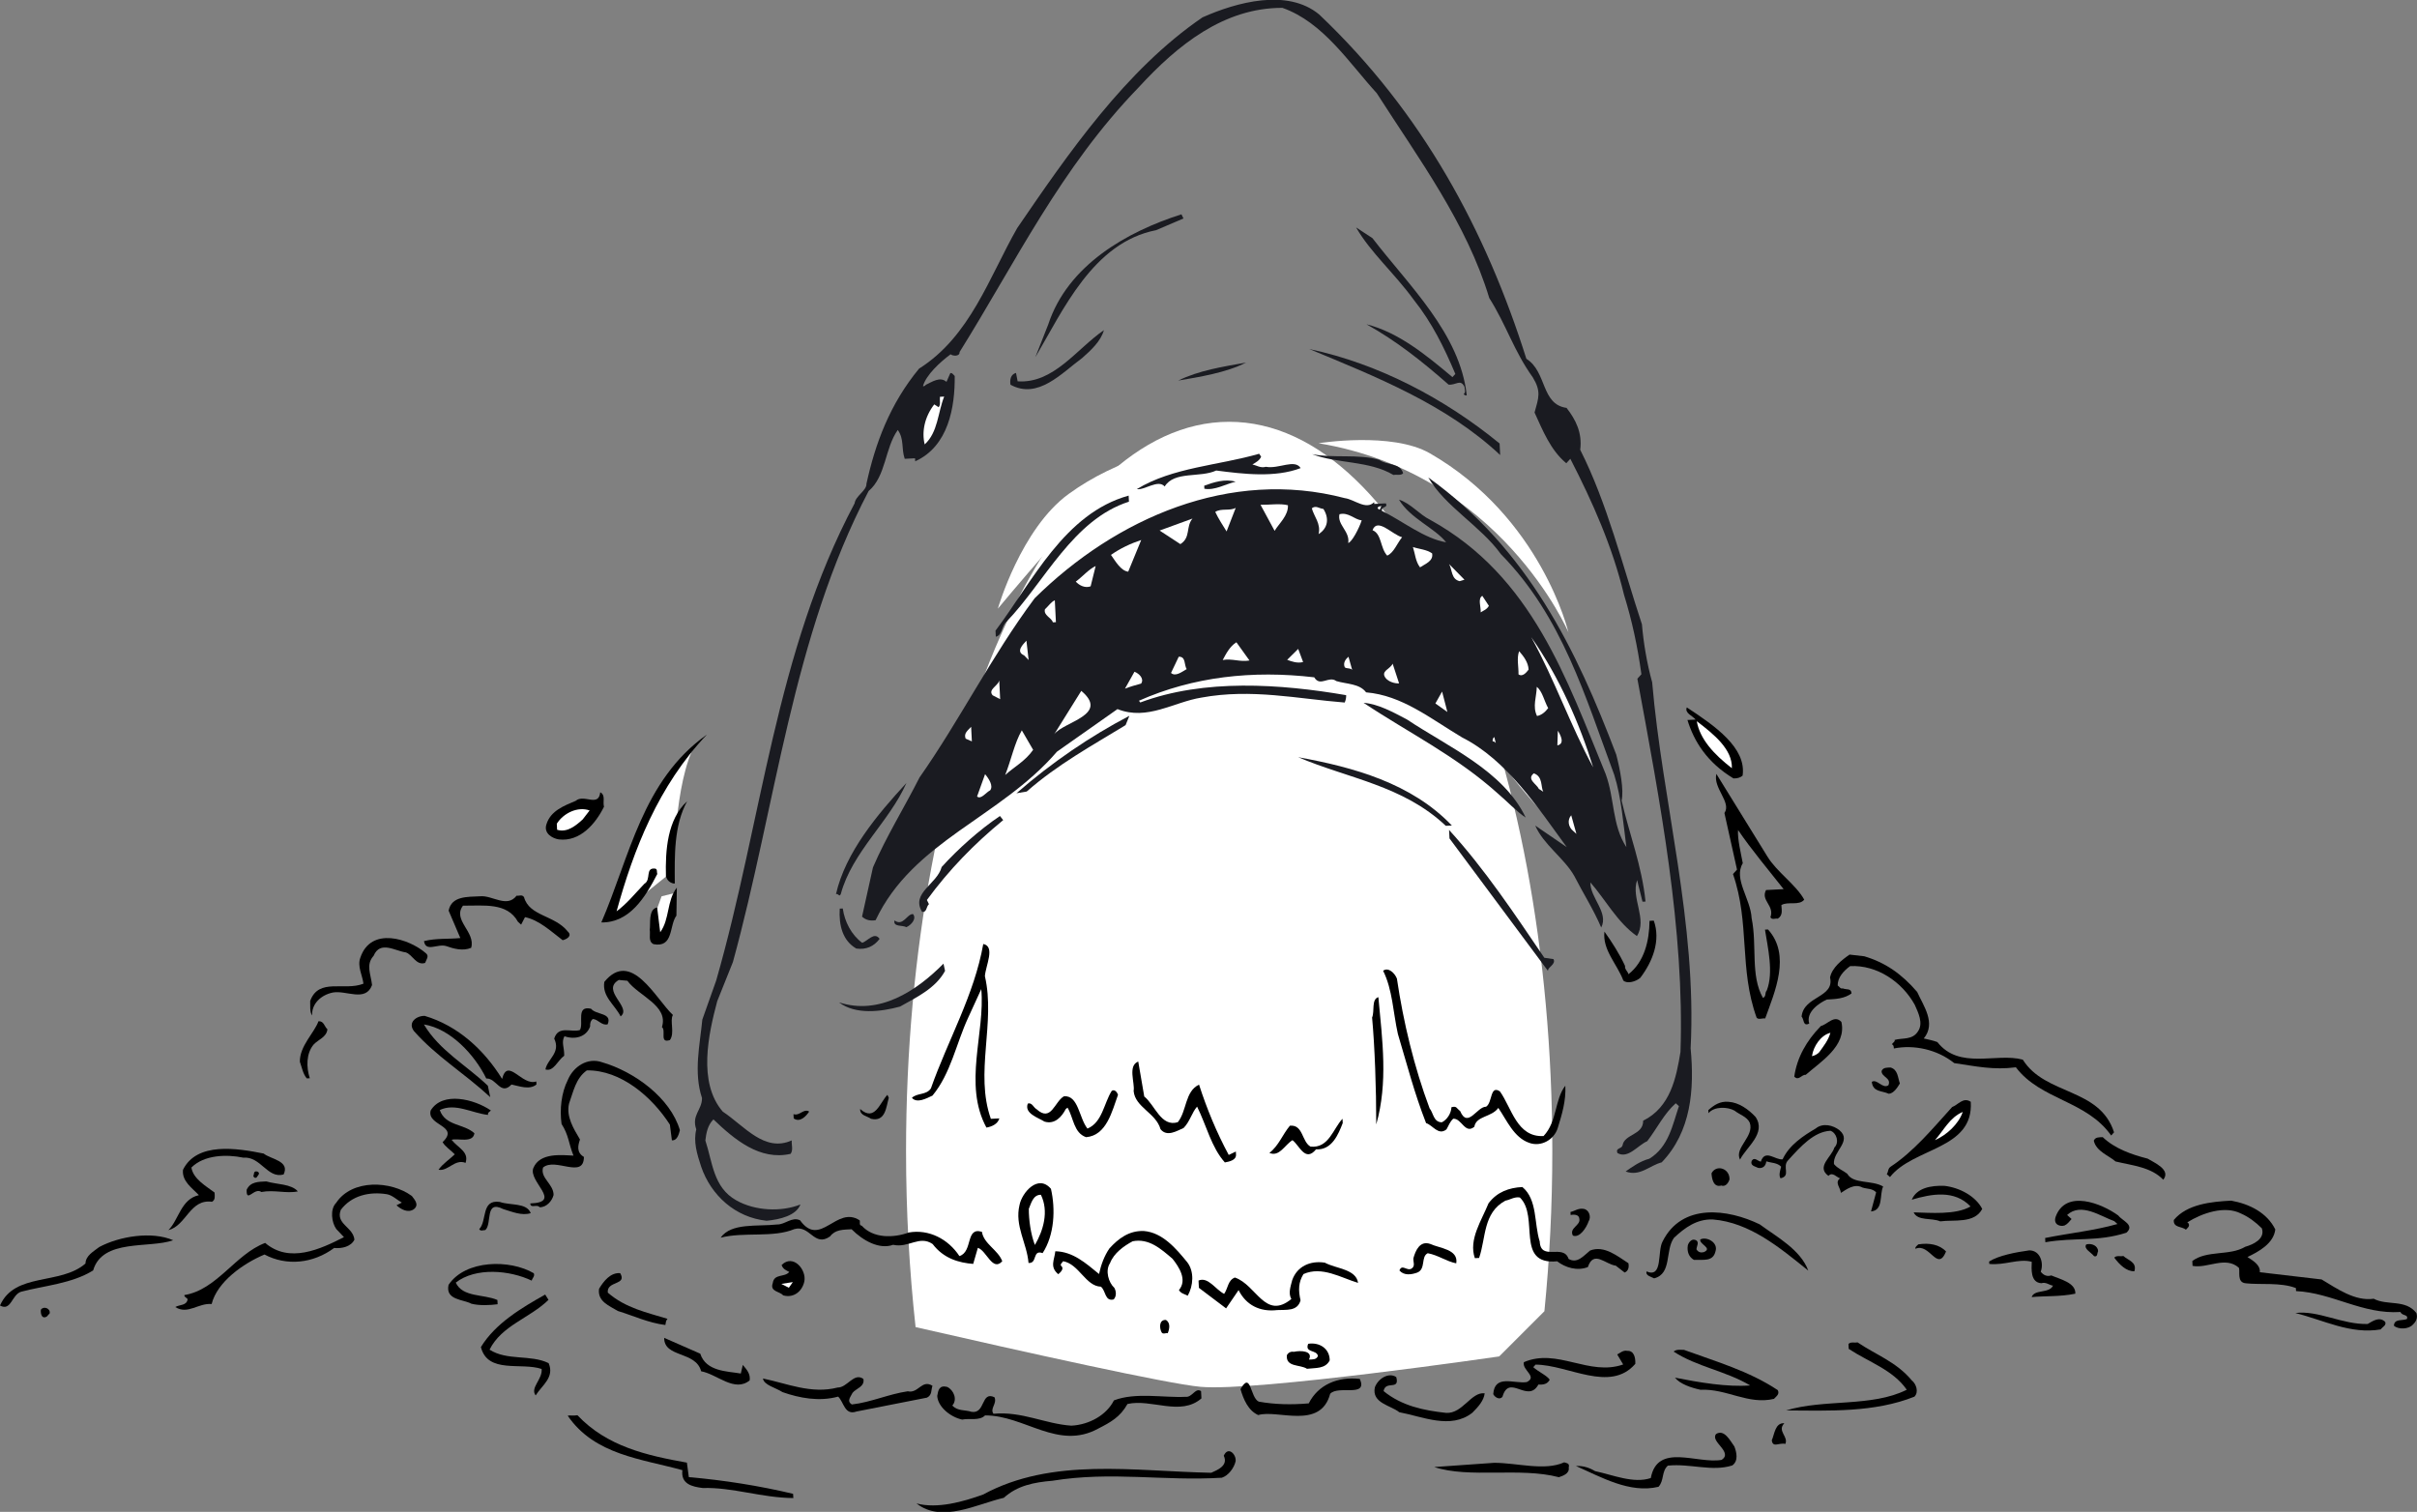 <?xml version="1.0" encoding="UTF-8" standalone="no"?>
<svg
   xmlns:dc="http://purl.org/dc/elements/1.1/"
   xmlns:cc="http://creativecommons.org/ns#"
   xmlns:rdf="http://www.w3.org/1999/02/22-rdf-syntax-ns#"
   xmlns:svg="http://www.w3.org/2000/svg"
   xmlns="http://www.w3.org/2000/svg"
   viewBox="0 0 693.587 433.867"
   height="433.867"
   width="693.587"
   xml:space="preserve"
   id="svg2"
   version="1.1"><rect x="0" y="0" width="693.587" height="433.867" fill="#808080" stroke="none"/><defs
     id="defs6" /><g
     transform="matrix(1.333,0,0,-1.333,0,433.867)"
     id="g10"><g
       transform="scale(0.1)"
       id="g12"><path
         id="path14"
         style="fill:#ffffff;fill-opacity:1;fill-rule:nonzero;stroke:none"
         d="m 2646.15,2346.76 c 384.18,0 695.61,-702.93 695.61,-1570.072 0,-118.497 -6,-233.75 -17.03,-344.747 l -97.33,-97.324 c 0,0 -523.26,-76.289 -643.19,-65.406 -71.17,6.48 -376.63,74.391 -613.19,128.531 -13.33,121.406 -20.52,248.266 -20.52,378.946 0,867.142 311.43,1570.072 695.65,1570.072 v 0" /><path
         id="path16"
         style="fill:#ffffff;fill-opacity:1;fill-rule:nonzero;stroke:none"
         d="m 3467.27,1348.51 c 0,0 -3.99,4.06 -10.92,11.26 -43.09,44.66 -200.02,208.85 -223.48,255.83 -27.26,54.5 -267.09,158.06 -283.44,163.51 -16.36,5.46 -174.45,59.97 -228.96,59.97 -54.49,0 -185.33,-38.17 -185.33,-38.17 l -179.87,-81.77 -147.2,-103.54 -92.63,-76.33 -65.42,-21.8 -10.89,65.41 c 0,0 32.69,103.56 54.5,136.26 21.81,32.72 92.66,163.52 125.37,212.59 32.7,49.06 59.96,70.87 136.27,119.92 76.31,49.07 261.62,158.08 403.36,141.73 141.72,-16.35 327.05,-109.02 354.32,-119.92 27.25,-10.9 185.31,-168.98 185.31,-168.98 0,0 70.88,-207.13 92.68,-256.19 21.81,-49.06 76.33,-299.78 76.33,-299.78 v 0" /><path
         id="path18"
         style="fill:#ffffff;fill-opacity:1;fill-rule:nonzero;stroke:none"
         d="m 2794.98,2307.84 c 0,0 -283.46,36.34 -494.2,-116.28 -102.99,-74.56 -152.64,-247.11 -152.64,-247.11 0,0 195.31,235.41 247.1,268.92 123.56,79.95 399.74,94.47 399.74,94.47 v 0" /><path
         id="path20"
         style="fill:#ffffff;fill-opacity:1;fill-rule:nonzero;stroke:none"
         d="m 3376.41,1893.59 c 0,0 -145.37,341.57 -537.82,406.99 0,0 157.72,25.48 239.83,-21.81 239.84,-138.09 297.99,-385.18 297.99,-385.18 v 0" /><path
         id="path22"
         style="fill:#ffffff;fill-opacity:1;fill-rule:nonzero;stroke:none"
         d="m 1496.91,1652.44 c 0,0 -113.64,-120.46 -188.64,-368.19 l 13.63,-6.82 128.53,103.77 c 0,0 1.05,191.68 46.48,271.24 v 0" /><path
         id="path24"
         style="fill:#ffffff;fill-opacity:1;fill-rule:nonzero;stroke:none"
         d="m 1451.48,1331.96 c 0,0 -4.56,-97.73 -31.84,-97.73 -27.28,0 -13.64,40.91 -13.64,40.91 l 18.19,50 27.29,6.82 v 0" /><path
         id="path26"
         style="fill:#1a1b21;fill-opacity:1;fill-rule:nonzero;stroke:none"
         d="m 3639.51,997.859 c 13.89,270.491 -60.72,530.021 -82.83,788.241 -11.21,40.04 -18.73,85.49 -22.01,124.62 -41.7,126.27 -74.67,260.81 -132.85,375.77 4.7,36.92 -9.81,65 -29.42,90.2 -55.39,7.7 -41.89,77.8 -86.5,105.69 -87.21,275.89 -223.13,529.71 -445.92,741.17 -68.34,56.81 -178.14,26.4 -251.19,-6.07 -165.88,-113.12 -290.32,-294.9 -398.94,-453.62 -60.2,-105.18 -100.91,-232.96 -211.36,-302.69 -62.97,-76.52 -94.09,-160.61 -113.26,-248 0.72,-14.37 -23.58,-26.08 -25.41,-41.88 -171.12,-321.65 -198.85,-681.93 -298.05,-1027.45 -10.35,-28.03 -19.47,-55.98 -29.82,-84.03 -5.17,-53.96 -19.18,-113.587 -0.68,-168.962 0.02,-26.192 -23.07,-36.539 -12.33,-67.442 -6.53,-26.519 1.33,-52.32 10.62,-80.64 21.41,-61.821 73.57,-108.95 140.72,-116.078 28.7,2.753 63.65,11.054 72.9,35.097 -41.09,-16.441 -97.54,-14.043 -137.97,8.789 -49.84,27.617 -51.31,82.563 -66.73,128.946 1.82,15.8 4.89,32.992 17.38,45.39 45.39,-43.531 100.08,-89.258 166.11,-74.156 6.12,8.16 1.62,19.723 2.48,28.926 -58.91,-26.528 -102.42,31.543 -148.51,61.968 -54.21,62.778 -30.67,167.402 -11.93,237.782 l 33.76,84.21 c 92.98,338.67 127.24,699.27 292.16,1014.04 37.7,32.02 34.66,92.11 62.78,131.52 14.17,-20.25 7.21,-38.94 14.91,-62.13 l 22.22,1.12 0.34,-6.52 c 71.73,32.42 85.8,116.97 85.07,183.7 -2.73,2.5 -5.64,7.58 -9.47,6.08 l -8.24,-18.75 c -13.71,12.4 -31.4,-0.26 -44.21,-6.16 -1.26,-1.36 -3.74,-4.1 -6.38,-2.93 6.66,23.91 36.69,51.62 59.43,68.48 4.09,-3.73 19.91,-5.55 19.38,4.91 120.02,192.01 217.14,395.98 385.24,569.46 84.46,92.01 183.92,171.67 309.66,171.45 88.01,-30.95 143.48,-118.53 203.09,-183.65 90.96,-142.12 193.5,-279.71 242.23,-440.99 36.99,-58.4 52.85,-113.92 93.71,-170.82 18.53,-30.48 12.67,-43.88 3.81,-75.77 17.65,-38.39 34.18,-80.79 68.34,-109.2 l 8.71,9.6 c 47.91,-93.19 90.72,-189.27 115.56,-292.8 17.19,-55.47 29.18,-111.17 37.43,-171.01 l -8.7,-9.63 c 48.6,-263.42 101.86,-541.03 92.8,-803.456 -9.03,-55.45 -21.53,-118.946 -80.32,-148.086 0.28,-31.446 -40.48,-28.258 -44.47,-53.336 -2.22,-7.973 -15.49,-4.731 -10.96,-16.25 22.91,-13.285 43.68,16.582 64.18,25.484 20.92,27.227 36.33,59.453 61.39,81.66 l 6.88,-6.211 c -13.73,-40 -21.8,-87.515 -63.73,-113.222 -19.38,-4.918 -37.11,-17.559 -51.02,-27.457 30.72,-11.543 51.74,13.101 77.62,19.644 63.47,66.035 70.68,156.801 62.3,245.449 v 0" /><path
         id="path28"
         style="fill:#1a1b21;fill-opacity:1;fill-rule:nonzero;stroke:none"
         d="m 2543.33,2793.44 4.38,-8.96 -58.99,-25.22 c -136.18,-26.51 -200.84,-173.83 -259.99,-273.72 l 27.88,70.82 c 42.05,127.84 169.4,199.73 286.72,237.08 v 0" /><path
         id="path30"
         style="fill:#1a1b21;fill-opacity:1;fill-rule:nonzero;stroke:none"
         d="m 2919.34,2765.2 35.21,-23.11 c 78.5,-102.17 188.46,-205.34 203.01,-338.21 -2.58,-1.44 -5.31,1.03 -6.68,2.28 5.02,4.18 2.09,10.61 1.83,15.82 -8.76,17.9 -18.49,2.98 -34.31,4.82 -56.19,49.58 -112.11,93.9 -176.8,129.94 68.99,-17.48 127.74,-65.61 185.16,-113.81 l 6.23,6.86 c -23.81,56.44 -50.1,110.14 -89.24,159.24 -42.21,58.13 -92.85,101.44 -124.41,156.17 v 0" /><path
         id="path32"
         style="fill:#1a1b21;fill-opacity:1;fill-rule:nonzero;stroke:none"
         d="m 2187.19,2452 3.55,-18.13 c 77.52,-5.28 126.19,69.19 185.69,110.18 -6.66,-23.92 -27.95,-43.32 -46.76,-59.99 -44.19,-32.34 -95.01,-89.9 -154.29,-57.53 -1.81,10.4 0.21,22.29 11.81,25.47 v 0" /><path
         id="path34"
         style="fill:#1a1b21;fill-opacity:1;fill-rule:nonzero;stroke:none"
         d="m 3229.49,2275.21 c -116.81,109.39 -267.81,168.6 -410.95,228.19 149.62,-31.77 292.22,-107.11 409.72,-203.35 l 1.23,-24.84 v 0" /><path
         id="path36"
         style="fill:#1a1b21;fill-opacity:1;fill-rule:nonzero;stroke:none"
         d="m 2536.43,2435.53 c 44.73,21.91 95.43,29.67 146.05,38.78 -42.13,-21.79 -101.87,-31.33 -146.05,-38.78 v 0" /><path
         id="path38"
         style="fill:#1a1b21;fill-opacity:1;fill-rule:nonzero;stroke:none"
         d="m 2725.2,2249.86 c 27.77,-5.16 61.99,17.52 74.8,-2.79 -55.25,-21.11 -123.77,-12.78 -181.78,-5.21 -34.56,-16.15 -90.34,-0.61 -110.95,-34.4 -13.89,16.33 -44.06,-8.76 -59.94,-5.63 77.51,47.12 175.58,50.75 263.37,76.12 l 4.24,-6.34 c -3.51,-8.04 -11.17,-12.35 -18.81,-16.66 9.26,-2.14 17.44,-8.29 29.07,-5.09 v 0" /><path
         id="path40"
         style="fill:#1a1b21;fill-opacity:1;fill-rule:nonzero;stroke:none"
         d="m 3020.61,2235.89 c -4.95,-5.48 -14.32,-2.03 -20.77,-3.66 -52.67,31.4 -121.71,24.02 -175.15,44.88 46.31,-9.44 99.49,1.09 144.7,-12.37 16.33,-12.26 44.81,-5.6 51.22,-28.85 v 0" /><path
         id="path42"
         style="fill:#1a1b21;fill-opacity:1;fill-rule:nonzero;stroke:none"
         d="m 2660.02,2217.77 c -22.03,-5.06 -44.88,-19.27 -67.33,-15.15 l -0.33,6.51 c 20.57,7.58 45.06,15.37 67.66,8.64 v 0" /><path
         id="path44"
         style="fill:#1a1b21;fill-opacity:1;fill-rule:nonzero;stroke:none"
         d="m 2894.8,1742.34 c 2.35,5.34 3.4,10.64 3.13,15.87 -141.39,24.31 -305.65,35.68 -443.2,-15.75 l -2.84,3.79 c 116.59,51.7 244.24,65.98 377.31,50.41 12.87,-21.62 31.23,4.19 47.56,-8.1 22.6,-6.71 50.04,-5.34 64.1,-24.28 77.6,-6.57 137.69,-55.94 206.56,-97 96.78,-48.83 163.5,-151.59 225.39,-236.22 l -67.81,46.37 c 17.73,-41.04 62.46,-70.23 84.02,-108.44 18.89,-37.01 41.64,-72.52 57.97,-111.01 16.72,32.29 -24.2,64.28 -23.22,97.07 31.95,-36.41 58.05,-86.17 100.12,-115.47 23.04,36.52 -13.28,81.83 0.49,120.53 3.41,-15.57 8.1,-31.04 11.5,-46.56 l 6.54,0.33 c -7.79,76.87 -34.8,144.92 -51.54,217.42 5.41,22.56 -3.42,67.95 -11.52,98.97 -86.04,226.21 -189.89,442.32 -404.59,596.57 35.87,-62.39 112.63,-104.37 156.3,-165.06 132.5,-134.76 181.82,-307.82 243.93,-474.96 15.55,-48.98 19.82,-107.71 26.17,-155.85 -31.23,48.2 -24.86,103.53 -44.61,157.55 -83.53,202.74 -157.61,425.61 -377.2,546.86 -24.16,11.88 -42.41,35.85 -67.7,43.75 24.34,-40.69 76.39,-60.35 101.52,-91.82 -47.52,8.1 -92.61,45.12 -138.28,67.69 -1.81,10.39 14.1,5.94 8.36,16.16 l -24.8,-1.25 -0.24,3.91 c -17.4,-17.9 -42.17,5.75 -63.3,8.6 -246.85,64.86 -492.91,-43.11 -667.61,-215.63 -93.24,-125.19 -161.02,-262.18 -247.78,-385.74 -33.37,-65.87 -72.15,-128.05 -100.27,-193.64 l -23.5,-105.98 c 8.23,-7.46 17.49,-9.58 29.2,-7.69 80.47,170.39 267.89,220.41 390.4,362.8 l 130.31,91.69 c 64.14,-25.61 121.03,15.24 180.81,24.78 107.7,19.84 207.07,-2.67 308.32,-10.67 v 0" /><path
         id="path46"
         style="fill:#1a1b21;fill-opacity:1;fill-rule:nonzero;stroke:none"
         d="m 2429.69,2187.85 0.66,-13.06 c -121.17,-38.84 -181.23,-172.83 -263.39,-258.19 -11.32,-9.71 -9,-29.25 -23.23,-32.6 l -0.66,13.09 c 79.82,106.15 148.42,252.37 286.62,290.76 v 0" /><path
         id="path48"
         style="fill:#1a1b21;fill-opacity:1;fill-rule:nonzero;stroke:none"
         d="m 3028.93,1705.84 c 89.43,-59.65 207.22,-110.09 255.54,-211.12 -18.94,12.17 -41.11,35.92 -58.86,50.76 -90.59,81.88 -195.32,132.93 -290.18,196.28 31.56,-2.34 63.89,-20.37 93.5,-35.92 v 0" /><path
         id="path50"
         style="fill:#000000;fill-opacity:1;fill-rule:nonzero;stroke:none"
         d="m 1387.23,1352.2 c 15.29,8.61 0.82,35.39 23.23,32.6 5.3,-1.06 3,-7.7 4.52,-11.57 -26.25,-51.09 -60.19,-105.19 -120.48,-104.3 61.01,140.61 88.09,305.67 227.2,404.36 -104.48,-110.04 -157.79,-247.64 -194.35,-380.43 22.74,16.86 38.71,37.3 59.88,59.34 v 0" /><path
         id="path52"
         style="fill:#1a1b21;fill-opacity:1;fill-rule:nonzero;stroke:none"
         d="m 2431.28,1713.78 -8.16,-20.05 c -72.43,-44.25 -146.39,-84.64 -212.84,-142.98 l -22.13,-3.73 c 76.57,66.68 157.64,121.87 243.13,166.76 v 0" /><path
         id="path54"
         style="fill:#1a1b21;fill-opacity:1;fill-rule:nonzero;stroke:none"
         d="m 3125.53,1477.57 -13.07,-0.64 c -92.11,87.04 -210.76,102.02 -317.85,147.73 118.96,-21.55 243.83,-55.84 330.92,-147.09 v 0" /><path
         id="path56"
         style="fill:#1a1b21;fill-opacity:1;fill-rule:nonzero;stroke:none"
         d="m 1799.63,1329.72 c 20.35,90.05 89.59,172.13 151.68,239.43 -36.44,-83.05 -116.96,-148.65 -141.24,-238.93 -3.5,-8.02 -5.34,2.37 -10.44,-0.5 v 0" /><path
         id="path58"
         style="fill:#000000;fill-opacity:1;fill-rule:nonzero;stroke:none"
         d="m 1450.02,1352.74 c -9.21,2.15 -13.41,7.17 -16.41,14.89 -1.54,56.25 2.95,123.26 45.55,162.09 -28.8,-52.56 -26.84,-117.93 -26.49,-176.86 l -2.65,-0.12 v 0" /><path
         id="path60"
         style="fill:#000000;fill-opacity:1;fill-rule:nonzero;stroke:none"
         d="m 3827.17,1277.1 c -5.28,1.04 -12.91,-3.28 -15.86,3.1 9.2,25.36 -21.45,35.61 -9.49,58.48 l 37.89,1.93 c -33.6,42.82 -69.81,85.53 -98.09,127.35 -1.7,-18.44 6.54,-52.07 10.16,-71.55 -20.59,-33.77 16.91,-76.42 19.02,-118.23 12.17,-59.63 -2.97,-123.27 24.36,-171.66 7.69,3.02 3.38,10.66 8.36,16.16 15.07,38.71 1.85,93.07 -3.97,130.77 l 6.54,0.31 c 49.91,-55.12 14.59,-134.16 -6.09,-191.54 -6.6,0.99 -14.24,-3.33 -18.44,1.71 -38.04,105.47 -14.14,203.6 -50.88,309.17 l 8.68,9.6 -27.09,121.76 c 15.87,23.05 -24.97,53.75 -17.35,84.26 l 109.83,-177.83 c 19.98,-33.07 62.01,-61.08 79.31,-92.95 -11.11,-13.65 -35.19,-3.09 -49.2,-11.64 0.53,-10.45 3.75,-22.07 -7.69,-29.2 v 0" /><path
         id="path62"
         style="fill:#1a1b21;fill-opacity:1;fill-rule:nonzero;stroke:none"
         d="m 1984.89,1291.86 c -24.32,40.71 32.38,59.26 42.31,96.43 34.72,38.42 81.12,80.04 125.46,109.77 l 6.98,-8.79 c -62.9,-51.63 -116.43,-106.72 -164.25,-171.97 l 4.39,-8.97 c -6.23,-5.55 -4.3,-18.53 -14.89,-16.47 v 0" /><path
         id="path64"
         style="fill:#000000;fill-opacity:1;fill-rule:nonzero;stroke:none"
         d="m 3939.65,1150.46 c 4.16,21.15 25.56,37.95 42.03,49.26 l 31.64,-3.63 c 45.2,-13.46 80.47,-37.88 113.87,-76.8 13.28,-29.48 41.36,-67.35 14.22,-100.14 9.25,-2.15 19.84,-4.26 29.18,-7.7 47.59,-60.505 126.87,-22.458 183.98,-37.903 48.42,-77.461 165.41,-59.785 196.45,-156.469 l -6.2,-6.855 c -53.57,75.879 -151.81,76.191 -205.13,146.855 -48.17,-6.348 -86.56,2.207 -132.76,9.043 -36.85,29.57 -87.14,40.139 -129.94,31.445 -0.19,3.924 -0.39,7.854 -4.37,8.964 2.4,4.03 7.56,5.63 6.07,9.48 16.78,4.76 38.01,-0.73 50.16,18.24 12.2,17.61 0.56,40.62 -6.8,57.27 -27.38,49.72 -81.62,86.26 -139.1,83.37 -13.93,-9.84 -27.58,-24.94 -26.72,-41.93 4.04,-2.42 5.63,-7.56 10.8,-6 8.01,-3.53 18.26,0.92 18.85,-10.86 -15.14,-11.23 -33.44,-12.15 -53.03,-13.16 -16.64,-7.34 -45.78,-27.17 -38.01,-51.66 -14.04,-7.25 -10.97,9.94 -16.46,14.88 4.32,44.75 71.33,40.27 61.27,84.3 v 0" /><path
         id="path66"
         style="fill:#1a1b21;fill-opacity:1;fill-rule:nonzero;stroke:none"
         d="m 3344.34,1189.93 c 5.8,-11.5 -13.52,-17.7 -11.84,-25.47 l -212.13,285.35 -0.92,18.29 c 77.66,-85.16 141.43,-181.51 205.08,-275.22 l 19.81,-2.95 v 0" /><path
         id="path68"
         style="fill:#000000;fill-opacity:1;fill-rule:nonzero;stroke:none"
         d="m 1222.11,1249.58 c 10.98,-9.9 -3.07,-17.19 -10.84,-18.89 -25.88,19.65 -50.64,43.3 -81.06,49.63 l -8.37,-16.11 -6.86,6.21 c -23.08,42.03 -73.77,34.24 -118.304,34.63 -23.321,-31.31 27.694,-56.25 17.634,-90.8 -17.958,-7.44 -37.869,-1.91 -53.876,3.82 -18.661,5.63 -43.832,-13.98 -47.692,10.71 27.168,6.62 52.196,3.92 78.231,6.56 l -25.192,58.98 c 6.25,31.74 40.419,29.54 67.869,30.92 26.05,2.62 57.62,-25.93 78.5,1.31 5.29,-1.03 11.6,3.22 15.91,-3.1 11.21,-41.37 66.07,-38.61 94.05,-73.87 v 0" /><path
         id="path70"
         style="fill:#000000;fill-opacity:1;fill-rule:nonzero;stroke:none"
         d="m 1406.86,1222.18 c -12.09,5.96 -6.27,20.66 -8.12,31.03 2.04,11.92 -3.55,44.38 15.92,47.95 l 6.61,-53.34 c 20.84,28.54 13.64,67.46 35.8,96.09 l -0.9,-60.29 c -15.96,-21.76 -5.7,-69.73 -49.31,-61.44 v 0" /><path
         id="path72"
         style="fill:#1a1b21;fill-opacity:1;fill-rule:nonzero;stroke:none"
         d="m 1843.47,1212.7 c -29.63,16.86 -37.89,50.51 -35.73,85.98 l 6.53,0.34 c 4.06,-28.64 18.57,-56.72 41.7,-73.89 11.62,3.2 26.27,24.9 37.58,8.43 -12.31,-16.33 -28.94,-23.71 -50.08,-20.86 v 0" /><path
         id="path74"
         style="fill:#000000;fill-opacity:1;fill-rule:nonzero;stroke:none"
         d="m 915.094,1181.77 c -19.317,-6.21 -27.121,18.26 -41.754,22.75 -22.387,2.82 -55.024,26.08 -69.024,-7.4 -17.378,-19.18 -5.882,-39.57 -3.402,-63.05 -13.836,-37.32 -55.762,-10.64 -84.305,-16 -25.925,-5.25 -45.921,-24.56 -44.691,-49.41 -5.586,7.6 -3.641,20.8 -4.18,31.23 18.414,50.71 73.617,20.75 114.684,37.21 -2.231,18.22 -13.645,37.34 -6.699,55.97 22.757,67.95 105.336,40.67 140.941,9.71 8.184,-6.13 0.738,-14.35 -1.57,-21.01 v 0" /><path
         id="path76"
         style="fill:#1a1b21;fill-opacity:1;fill-rule:nonzero;stroke:none"
         d="m 1925.59,1273.18 c 18.99,-13.46 26.77,14.45 39.92,13.78 8.35,-10.03 -4.05,-23.78 -14.31,-28.22 -8.12,4.81 -28.82,-0.14 -25.61,14.44 v 0" /><path
         id="path78"
         style="fill:#000000;fill-opacity:1;fill-rule:nonzero;stroke:none"
         d="m 2084.14,1063.72 c -26,-56.33 -37.23,-119.767 -76.72,-167.579 -12.83,-5.875 -33.19,-17.418 -44.3,-4.864 11.24,11.059 31.16,5.508 40.9,20.395 36.67,104.018 93.36,201.148 112.71,310.858 26.49,-5.22 4.98,-46.92 3.5,-69.26 23.42,-100.97 -22.27,-208.047 12.82,-307.149 l 18.29,0.918 c -3.33,-11.973 -16.13,-17.828 -27.82,-19.742 -50.53,93.101 -2.41,204.193 -11.09,298.103 l -28.29,-61.68 v 0" /><path
         id="path80"
         style="fill:#000000;fill-opacity:1;fill-rule:nonzero;stroke:none"
         d="m 1336.08,1066.71 c -13.04,25.55 -40.11,42.52 -35.15,74.18 57.96,71.04 110.55,-36.35 147.66,-71.16 -7.26,-12.14 4.56,-39.05 -6.48,-54.02 -23.16,-7.71 -7.57,20.59 -17.11,27.95 14.7,46.58 -50.5,66.88 -74.44,99.73 l -18.43,1.72 c -39.44,-22.95 29.15,-58.79 3.95,-78.4 v 0" /><path
         id="path82"
         style="fill:#000000;fill-opacity:1;fill-rule:nonzero;stroke:none"
         d="m 3551.05,1272.35 9.15,0.47 c 15.23,-42.44 -2.13,-87.85 -29.16,-123.24 -10.06,-8.38 -28.17,-13.22 -36.39,-5.76 -13.6,35.98 -45.24,65.84 -40.67,105.33 15.49,-21.49 32.54,-48.13 44.32,-73.73 -0.94,-7.87 5.82,-11.51 7.44,-17.97 34.05,26.6 44.87,71.68 45.31,114.9 v 0" /><path
         id="path84"
         style="fill:#1a1b21;fill-opacity:1;fill-rule:nonzero;stroke:none"
         d="m 2031.09,1180.24 3.41,-15.54 c -20.36,-37.7 -61.32,-56.82 -96.97,-76.92 -41.37,-11.26 -96.01,-17.93 -131.42,9.12 86.54,-28.42 166.43,24.07 224.98,83.34 v 0" /><path
         id="path86"
         style="fill:#000000;fill-opacity:1;fill-rule:nonzero;stroke:none"
         d="m 914.281,1067.77 c 71.797,-21.28 128.139,-73.461 166.639,-135.731 12.01,47.774 42.71,-16.148 73.61,-5.445 l 0.35,-6.504 c -15.11,-12.578 -37.84,-3.227 -53.72,-0.102 -23.65,-24.785 -32.16,14.106 -54.36,12.989 -24.83,51.132 -77.413,107.423 -134.195,116.343 32.915,-55.929 92.185,-88.375 137.595,-131.91 l 5.18,-24.605 c -56.349,52.183 -115.728,87.168 -164.329,142.355 -14.055,18.93 6.168,33.05 23.23,32.61 v 0" /><path
         id="path88"
         style="fill:#000000;fill-opacity:1;fill-rule:nonzero;stroke:none"
         d="m 660.426,933.191 c -8.399,10.039 -10.352,23.047 -14.918,35.918 -0.379,34.041 30.941,61.821 40.133,87.151 11.765,0.59 12.351,-11.17 19.218,-17.37 -1.773,-17.1 -19.836,-21.99 -29.757,-32.92 -16.118,-19.146 -15.887,-49.259 -8.176,-72.462 l -6.5,-0.317 v 0" /><path
         id="path90"
         style="fill:#000000;fill-opacity:1;fill-rule:nonzero;stroke:none"
         d="m 2977.52,1164.93 c 11.37,8.44 25.16,-5.29 29.67,-16.83 13.88,-93.62 37.11,-190.69 70.37,-279.377 8.38,-10.024 8.05,-29.692 26.4,-30.082 11.51,5.8 19.99,19.336 20.65,32.461 11.6,3.207 10.55,-2.086 18.73,-8.243 16.35,-38.457 36.21,9.692 55.84,9.36 13.98,8.551 8.11,47.578 29.8,32.945 25.36,-35.406 36.41,-99.043 93.89,-96.133 29.84,31.621 23.58,78.457 46.92,108.442 1.67,-32.66 -7.35,-61.914 -16.35,-91.157 -7.89,-25.332 -35.92,-41.132 -61.25,-31.953 -33.34,11.446 -48.3,48.672 -66.66,75.254 -14.69,-20.39 -47.62,-16.797 -51.66,-40.562 -20.12,-16.742 -27.11,18.281 -45.41,17.34 -7.5,-6.915 -9.75,-14.879 -14.57,-22.989 -17.62,-13.98 -29.28,9.004 -43.89,13.535 -25.57,65.493 -40.27,123.696 -60.74,192.089 -10.16,45.32 -11.33,95.04 -31.74,135.9 v 0" /><path
         id="path92"
         style="fill:#000000;fill-opacity:1;fill-rule:nonzero;stroke:none"
         d="m 1174.2,952.488 c 4.1,22.446 33.53,35.727 18.87,66.422 9.03,29.27 37.38,12.35 55.43,18.5 8.44,14.82 -9.22,53.23 23.88,45.74 11.19,-13.84 46.28,-8.16 35.75,-33.57 -12.93,-3.26 -20.18,10.76 -31.97,11.48 -5.07,-4.16 -6.1,-9.47 -5.75,-15.99 -8.05,-22.68 -32.64,-29.14 -55.29,-21.14 -7.17,-13.45 -0.14,-23.55 -0.53,-41.926 -13.89,-9.863 -23.09,-35.195 -40.39,-29.516 v 0" /><path
         id="path94"
         style="fill:#000000;fill-opacity:1;fill-rule:nonzero;stroke:none"
         d="m 2967.29,1108.11 c 8.67,-93.88 21.01,-183.606 -4.56,-273.938 -0.02,78.551 -3.12,166.148 -8.94,230.038 5.86,13.4 -1.97,39.2 13.5,43.9 v 0" /><path
         id="path96"
         style="fill:#000000;fill-opacity:1;fill-rule:nonzero;stroke:none"
         d="m 1161.58,655.848 c -5.61,7.558 -19.45,-3.629 -20.03,8.144 70.6,2.231 -4.98,46.899 6.64,76.289 14.03,33.457 60.15,27.91 86.38,26.621 -10.45,25.664 -10.03,44.043 -25.68,68.149 -4.19,31.172 -0.73,66.734 13.55,94.961 11.7,28.086 42.08,49.254 74.11,37.793 69.09,-20.121 146.56,-76.489 167.13,-146.157 -2.24,-7.988 -5.44,-22.539 -17.26,-21.851 l -4.33,33.863 c -38.33,59.629 -105.45,117.793 -178.75,116.762 -24.01,-16.953 -29.08,-46.02 -38.3,-71.367 -6.48,-27.832 9.22,-53.246 23.52,-77.407 -4.56,-13.32 -7.74,-27.886 8.46,-37.539 -0.2,-48.472 -61.57,-0.488 -87.95,-22.769 -6.71,-22.602 22.78,-35.531 22.64,-59.121 -3.26,-13.266 -15.69,-26.977 -30.13,-26.371 v 0" /><path
         id="path98"
         style="fill:#000000;fill-opacity:1;fill-rule:nonzero;stroke:none"
         d="m 3964.08,1054.77 c -15.21,16.25 -29.84,-5.45 -44.08,-8.76 -31.15,-31.7 -51.58,-68.088 -57.38,-108.99 9.67,-9.981 15.47,4.707 24.68,3.847 31.37,27.774 88.58,62.093 76.78,113.903 v 0" /><path
         id="path100"
         style="fill:#ffffff;fill-opacity:1;fill-rule:nonzero;stroke:none"
         d="m 3940.39,1031.32 c -4.45,-15.96 -14.32,-28.25 -24.1,-41.84 -6.21,-6.875 -19.12,-10.093 -15.35,-7.3 2.95,19.78 18.75,44.16 39.45,49.14 v 0" /><path
         id="path102"
         style="fill:#000000;fill-opacity:1;fill-rule:nonzero;stroke:none"
         d="m 2636.82,752.273 c -29.18,32.579 -39.38,79.243 -59.78,120.118 -11.14,-12.364 -15.4,-32.207 -29.09,-45.996 -14.15,-5.957 -35.69,-20.133 -49.67,-2.5 -9.61,34.867 -54.75,47.011 -57.85,82.226 3.08,17.188 -13.18,54.34 9.93,63.359 l 12.95,-75.308 c 23.19,-18.481 36.11,-66.289 72.2,-55.293 19.73,24.551 15.02,66.226 45.72,80.894 17.07,-52.871 37.89,-102.91 63.91,-151.367 l 15.35,7.309 0.33,-6.543 c 0.61,-11.723 -13.65,-15.063 -24,-16.899 v 0" /><path
         id="path104"
         style="fill:#000000;fill-opacity:1;fill-rule:nonzero;stroke:none"
         d="m 1056.82,864.055 c -2.5,-2.715 -7.66,-4.297 -6.07,-9.477 -34.23,3.52 -70.754,26.563 -104.02,10.473 12.223,-34.731 51.243,-28.852 74.57,-49.906 -2.82,-22.461 -37.495,-9.762 -49.058,-14.278 14.008,-17.652 37.928,-25.601 29.998,-49.59 -22.744,9.36 -38.338,-18.941 -58.209,-14.707 9.813,13.594 23.778,22.153 35,33.188 -8.293,8.765 -20.445,16.012 -26.199,26.211 37.516,35.933 -34.492,34.922 -25.699,68.101 25.43,41.899 94.387,24.399 129.687,-0.015 v 0" /><path
         id="path106"
         style="fill:#000000;fill-opacity:1;fill-rule:nonzero;stroke:none"
         d="m 1910.41,897.805 2.93,-6.391 c -5.59,-18.633 -6.49,-52.715 -38.32,-45.176 -8.17,6.133 -23.95,6.66 -23.32,21.098 31.56,-28.52 42.5,13.926 58.71,30.469 v 0" /><path
         id="path108"
         style="fill:#000000;fill-opacity:1;fill-rule:nonzero;stroke:none"
         d="m 2338.05,806.648 c -26.66,9.122 -27,41.875 -39.85,63.497 l -3.79,-2.809 c -8.37,-16.137 -23.21,-33.906 -45.8,-27.191 -13.51,8.515 -44.1,17.406 -36.02,38.808 9.03,3.067 12.25,-8.57 18.97,-12.144 31.53,-28.539 38.46,16.343 58.82,27.847 31.28,2.871 32.49,-46.836 50.67,-69.511 32.05,13.418 35.24,54.164 52.24,81.21 6.34,4.258 11.92,-3.32 13.51,-8.472 -12.67,-34.692 -24.41,-87.66 -68.75,-91.235 v 0" /><path
         id="path110"
         style="fill:#000000;fill-opacity:1;fill-rule:nonzero;stroke:none"
         d="m 1708.65,847.039 -0.47,9.145 c 13.32,-4.551 21.62,12.91 33.74,5.625 -6.04,-9.457 -19.7,-24.551 -33.27,-14.77 v 0" /><path
         id="path112"
         style="fill:#000000;fill-opacity:1;fill-rule:nonzero;stroke:none"
         d="m 523.59,762.59 c -35.715,7.359 -84.117,6.226 -111.543,-21.328 3.848,-24.692 32.152,-40.293 49.844,-53.813 0.371,-7.851 2.109,-15.625 -5.559,-19.922 -47.484,6.782 -55.066,-51.25 -93.848,-61.054 22.461,22.09 26.813,66.836 65.661,75.336 -13.864,15.039 -36.872,29.605 -34.207,54.605 29.695,60.449 116.843,46.484 173.75,34.941 15.011,-12.324 57.097,-15.449 42.847,-45.015 -34.859,-9.629 -49.105,39.449 -86.945,36.25 v 0" /><path
         id="path114"
         style="fill:#000000;fill-opacity:1;fill-rule:nonzero;stroke:none"
         d="m 4029.53,925.77 c 11.43,7.113 23.05,-15.879 35.72,-7.379 7.05,16.089 -15.29,17.578 -14.64,30.703 3.51,8.047 11.42,7.129 19.25,7.515 15.96,-4.453 15.49,-21.464 20.08,-34.351 -4.82,-8.11 -13.32,-21.645 -23.77,-22.153 -16.05,7.051 -34.22,3.516 -36.64,25.665 v 0" /><path
         id="path116"
         style="fill:#000000;fill-opacity:1;fill-rule:nonzero;stroke:none"
         d="m 553.941,732.684 c 8.008,-3.512 0.45,-9.137 -1.984,-13.204 -3.871,-1.503 -5.277,1.036 -6.727,3.618 2.461,2.711 -0.582,11.715 8.711,9.586 v 0" /><path
         id="path118"
         style="fill:#000000;fill-opacity:1;fill-rule:nonzero;stroke:none"
         d="m 2833.14,780.477 c -23.45,-28.668 -35.8,8.656 -50.76,19.707 -16.52,-10 -28.28,-36.754 -49.7,-27.403 20.17,15.434 28.14,39.438 44.2,58.574 28.65,2.739 25.29,-34.097 44.17,-44.941 39.52,-4.551 49.11,39.145 69.03,59.809 l 0.47,-9.164 c -9.28,-24.043 -23.26,-58.789 -57.41,-56.582 v 0" /><path
         id="path120"
         style="fill:#000000;fill-opacity:1;fill-rule:nonzero;stroke:none"
         d="m 3677.62,864.852 c 12.54,11.117 25.21,19.613 43.65,17.914 22.34,-1.504 42.71,-16.172 57.95,-32.461 24.06,-35.453 -20.29,-65.215 -33.36,-92.035 -13.07,25.507 31.54,50.039 20.88,79.628 -5.88,12.817 -21.84,17.247 -32.74,25.879 -14.82,8.403 -43.69,9.571 -56.05,-5.468 l -0.33,6.543 v 0" /><path
         id="path122"
         style="fill:#000000;fill-opacity:1;fill-rule:nonzero;stroke:none"
         d="m 562.688,688.602 c -14.973,11.039 -32.77,-25.235 -31.68,4.945 8.285,17.437 25.34,17.012 42.32,17.848 22.594,-6.739 53.957,-5.157 67.863,-21.461 -24.621,-5.2 -51.269,3.961 -78.503,-1.332 v 0" /><path
         id="path124"
         style="fill:#000000;fill-opacity:1;fill-rule:nonzero;stroke:none"
         d="m 4061.78,726.98 6.85,-6.191 c 50.49,64.102 180.41,58.852 173.93,161.992 -16.27,10.957 -27.17,-6.597 -40.04,-11.187 -42.19,-46.66 -82.93,-95.864 -132.38,-128.457 -6.35,-4.258 -4.71,-10.688 -8.36,-16.157 v 0" /><path
         id="path126"
         style="fill:#ffffff;fill-opacity:1;fill-rule:nonzero;stroke:none"
         d="m 4165.49,800.305 c 18.61,20.586 31.62,48.765 59.82,60.64 -9.14,-26.679 -35.45,-50.23 -59.82,-60.64 v 0" /><path
         id="path128"
         style="fill:#000000;fill-opacity:1;fill-rule:nonzero;stroke:none"
         d="m 403.98,457.961 c -1.414,2.535 -8.074,4.82 -6.968,8.785 70.176,11.43 109.547,88.027 173.824,112.227 51.996,-44.532 118.543,-13.707 169.609,12.461 l -16.593,17.5 c -9.891,13.886 -13.926,42.5 -0.207,56.308 34.121,51.504 118.105,47.856 162.996,14.731 5.609,-7.582 16.66,-18.832 4.058,-28.594 -12.679,-8.481 -27.519,-0.078 -37.14,8.609 l 11.515,5.801 c -10.781,6.02 -20.457,16.02 -32.332,18.027 -36.976,6.02 -75.84,-2.476 -99.168,-33.789 -11.543,-30.718 26.735,-36.636 29.418,-64.004 C 755.859,571.262 736.449,566.34 719.359,568.137 673.906,534.402 616.531,528.879 569.418,554.031 523.281,534.68 467.621,495.184 455.609,447.434 c -28.914,2.5 -51.214,-23.52 -78.23,-6.528 8.891,5.664 24.734,2.539 26.601,17.055 v 0" /><path
         id="path130"
         style="fill:#000000;fill-opacity:1;fill-rule:nonzero;stroke:none"
         d="m 3940.51,820.438 c -35.28,-1.797 -63.83,-33.321 -91.12,-63.536 -13.71,-13.765 6.94,-33.711 -16.38,-38.789 -4.24,6.352 -0.84,16.953 1.37,24.961 -8.31,8.774 -21.37,8.086 -32.02,11.465 -0.84,-9.219 -7.03,-16.055 -17.61,-13.98 -6.74,3.589 -17.25,4.39 -13.87,15.054 6.07,9.438 13.14,-0.679 19.73,-1.66 9.06,27.949 31.28,2.871 46.91,5 14.16,30.82 44.61,50.664 71.33,66.43 15.08,12.555 37.61,7.129 51.27,-3.969 27.36,-23.492 -14.77,-45.254 -12.07,-72.637 8.36,-10.054 19,-13.433 28.55,-20.816 12.93,-22.949 53.05,-13.07 77.35,-27.539 -8.29,-17.461 1.25,-51.059 -26.12,-53.711 l 11.04,41.133 c -8.3,8.765 -18.69,6.929 -29.34,10.332 -17.5,9.605 -35.14,-4.375 -46.56,-11.504 -0.55,10.445 -14.26,22.832 -1.6,31.344 -7.97,2.207 -16.45,14.882 -25.16,5.293 -27.17,19.589 7.13,40.957 12.66,60.902 11.25,11.031 4.98,31.656 -8.36,36.227 v 0" /><path
         id="path132"
         style="fill:#000000;fill-opacity:1;fill-rule:nonzero;stroke:none"
         d="m 1083.22,651.887 c -40.31,20.254 -23.32,-31.289 -38.36,-45.16 -5.21,-0.254 -10.31,-3.125 -13.18,1.957 17.43,17.91 3.32,64.351 44.2,58.55 22.66,-8.046 57.68,-1.035 66.7,-24.136 -19.32,-6.211 -40.78,3.179 -59.36,8.789 v 0" /><path
         id="path134"
         style="fill:#000000;fill-opacity:1;fill-rule:nonzero;stroke:none"
         d="m 2244.51,557.039 c 25.51,39.262 27.99,94.375 17.93,138.422 -27.86,32.652 -62.48,-8.383 -67.67,-34.824 -10.86,-45.102 15.88,-81.703 19.39,-124.77 19.69,-1.64 7.68,29.199 30.35,21.172 v 0" /><path
         id="path136"
         style="fill:#ffffff;fill-opacity:1;fill-rule:nonzero;stroke:none"
         d="m 2227.89,574.559 c -9.02,23.086 -13.22,54.32 -13.07,77.89 4.7,10.742 8.95,30.586 25.98,30.141 17.52,-35.781 5.18,-77.016 -12.91,-108.031 v 0" /><path
         id="path138"
         style="fill:#000000;fill-opacity:1;fill-rule:nonzero;stroke:none"
         d="m 4507.4,799.172 c 3.54,8.023 11.43,7.129 19.28,7.516 26.13,-24.879 62.11,-37.461 96.62,-46.227 13.54,-8.457 50.98,-23.637 33.71,-45.449 -26.25,27.5 -67.03,30.664 -102.81,39.351 -13.75,12.422 -41.68,21.465 -46.8,44.809 v 0" /><path
         id="path140"
         style="fill:#000000;fill-opacity:1;fill-rule:nonzero;stroke:none"
         d="m 184.008,534.656 c 0.488,17.032 17.105,25.727 29.687,35.528 43.34,23.164 113.539,34.511 159.047,14.574 -51.441,-18.324 -152.133,4.097 -172.246,-65 C 154.805,491.262 94.734,486.941 45.629,473.953 25.012,467.723 24.203,430.984 0,444.211 c 31.699,72.281 130.098,43.199 184.008,90.445 v 0" /><path
         id="path142"
         style="fill:#000000;fill-opacity:1;fill-rule:nonzero;stroke:none"
         d="m 3723.14,715.203 c -2.28,-6.656 -8.35,-16.133 -17.69,-12.676 -16.78,-4.761 -20.39,14.668 -20.98,26.446 10.76,20.175 40.1,9.882 38.67,-13.77 v 0" /><path
         id="path144"
         style="fill:#000000;fill-opacity:1;fill-rule:nonzero;stroke:none"
         d="m 1672.96,618.684 c 17.06,-0.454 31.88,17.324 49.33,9.019 43.65,-60.664 78.25,32.758 128.36,-0.098 1.51,-3.882 -2.09,-10.585 4.5,-11.582 24.95,-27.539 68.14,-26.66 101.59,-14.531 42.85,7.422 84.53,-14.082 108.63,-50.84 29.67,9.36 12.54,63.496 48.47,52.192 3.91,-25.981 34.71,-38.852 43.79,-63.285 -21.11,-23.321 -33.92,23.183 -52.56,28.832 l -10.03,-34.59 c -30.23,2.398 -63.41,11.226 -87.29,42.769 -28.47,19.516 -51.93,-9.16 -85.06,-1.636 -29.55,-10.668 -64.57,8.535 -89.42,33.472 -18.3,-0.933 -35.35,-0.484 -46.37,-15.445 -34.17,-23.969 -43.2,25.328 -76.77,15.801 -46.17,-19.375 -108.45,-5.473 -158.84,-18.496 23.23,32.617 78.69,23.629 121.67,28.418 v 0" /><path
         id="path146"
         style="fill:#000000;fill-opacity:1;fill-rule:nonzero;stroke:none"
         d="m 3174.98,546.184 c -13.79,39.918 14.3,80.625 29.43,118.043 18.42,24.535 44.16,33.671 72.89,35.097 32.8,-27.144 24.93,-78.609 37.33,-117.285 2.17,-43.125 51.29,-3.965 62.17,-37.5 18.86,-10.816 32.38,6.875 46.21,18.066 30.86,12.012 59.59,-12.753 82.58,-27.324 1.77,-9.058 -0.45,-17.011 -8.15,-20.015 l -19.08,14.746 c -22.4,2.808 -47.58,34.273 -60.1,-3.032 -23.12,-9.003 -48.4,-1.113 -66.11,12.407 -91.25,-8.52 -37.6,96.328 -80.26,137.422 -11.87,2.031 -20.72,-4.961 -31.09,-6.797 -48.48,-26.039 -41.78,-80.688 -56.68,-123.379 l -9.14,-0.449 v 0" /><path
         id="path148"
         style="fill:#000000;fill-opacity:1;fill-rule:nonzero;stroke:none"
         d="m 4119.63,644.773 c 35.39,-0.839 90.66,-5.957 122.48,12.7 -34.57,36.25 -83.91,27.207 -126.48,14.566 10.5,25.449 41.66,30.938 70.52,29.785 31.62,-3.672 66.58,-21.543 81.1,-49.629 -16.7,-32.285 -61.72,-22.754 -90.34,-26.812 -18.75,8.238 -48.49,0.191 -57.28,19.39 v 0" /><path
         id="path150"
         style="fill:#000000;fill-opacity:1;fill-rule:nonzero;stroke:none"
         d="m 3381.19,639.07 -0.33,6.528 c 9.08,1.773 16.6,8.711 28.48,6.675 11.89,-2.007 16.6,-17.5 10.52,-26.968 -4.59,-13.325 -19.12,-36.352 -33.82,-30.508 -8.7,16.582 17.22,21.797 13.9,36.031 -0.45,9.16 -10.99,9.942 -18.75,8.242 v 0" /><path
         id="path152"
         style="fill:#000000;fill-opacity:1;fill-rule:nonzero;stroke:none"
         d="m 2278.21,511.594 c -19.14,16.035 -8.1,31.011 -6.4,49.429 38,-0.718 65.45,-25.527 94.17,-48.964 4.21,19.843 11.12,38.539 22.11,54.804 19.86,21.953 42.57,38.789 74.08,37.793 40.76,-3.203 70.04,-38.394 93.74,-67.32 15.4,-20.18 13,-50.434 1.02,-71.977 -6.74,3.575 -14.66,4.493 -18.97,12.153 18.55,21.851 0.11,49.746 -13.85,67.379 -24.64,21.054 -50.71,44.589 -85.75,37.636 -19.12,-10.156 -40.59,-25.664 -48.71,-47.011 -10.94,-16.27 -3.1,-42.086 9.23,-53.243 4.32,-7.656 4.85,-18.062 -1.34,-24.921 -19.41,-4.918 -16.68,18.789 -27.6,27.421 -32.78,0.957 -46.98,48.696 -81.31,54.825 -1.21,-2.657 -6.32,-5.543 -4.82,-9.395 8.18,-6.148 -0.57,-14.449 -5.6,-18.609 v 0" /><path
         id="path154"
         style="fill:#000000;fill-opacity:1;fill-rule:nonzero;stroke:none"
         d="m 1149.08,513.738 c 2.95,-6.402 -3.38,-10.664 -4.43,-15.933 -46.98,22.5 -120.65,29.293 -163.494,-4.282 14.668,-32.031 60.164,-24.492 89.634,-37.402 l 0.45,-9.156 c -15.64,-2.113 -39.13,-3.281 -56.4,1.109 -17.5,9.555 -56.664,7.602 -49.195,40.742 36.595,54.243 132.145,55.098 183.435,24.922 v 0" /><path
         id="path156"
         style="fill:#000000;fill-opacity:1;fill-rule:nonzero;stroke:none"
         d="m 3560.94,502.723 c -6.74,3.617 -18.64,5.625 -16.47,14.882 36.14,-15.171 22.74,43.071 34.73,64.629 41.66,83.282 140.57,69.922 209.02,36.719 36.72,-26.988 87.89,-54.512 104.57,-99.551 -61.44,49.321 -125.72,103.711 -205.95,110.137 -34.11,0.899 -59.36,-17.359 -83.15,-39.527 -19.59,-27.192 -3.94,-77.461 -42.75,-87.289 v 0" /><path
         id="path158"
         style="fill:#000000;fill-opacity:1;fill-rule:nonzero;stroke:none"
         d="m 1699.07,516.516 c -9.89,-12.328 -32.61,-2.969 -35.5,-24.043 -6.87,-18.696 15.33,-17.582 22.3,-26.371 23.92,-6.676 41.4,9.945 45.63,29.804 5.29,25.117 -23.96,60.317 -48.92,35.489 3.08,-9.024 9.74,-11.266 16.49,-14.879 v 0" /><path
         id="path160"
         style="fill:#ffffff;fill-opacity:1;fill-rule:nonzero;stroke:none"
         d="m 1706.73,494.641 -8.57,-12.207 -16.15,8.32 24.72,3.887 v 0" /><path
         id="path162"
         style="fill:#000000;fill-opacity:1;fill-rule:nonzero;stroke:none"
         d="m 1432.35,402.273 c -36.91,4.692 -69.1,20.04 -102.35,30.2 -17.57,10.918 -44.24,20.054 -40.39,47.75 9.66,16.191 24.42,35.273 45.47,33.711 15.73,-26.739 -29.35,-15.899 -26.7,-41.954 38.35,-33.417 84.64,-42.886 128.55,-56.406 -3.74,-4.14 -3.53,-8.023 -4.58,-13.301 v 0" /><path
         id="path164"
         style="fill:#000000;fill-opacity:1;fill-rule:nonzero;stroke:none"
         d="m 4444.55,616.555 c -9.02,-3.047 -24.96,1.383 -19.28,18.668 21.88,60.058 99.42,28.593 134.77,2.875 8.42,-11.352 36.39,-20.453 17.58,-37.114 -63.17,-20.195 -110.84,-9.492 -174.48,-20.523 l -0.46,9.117 c 51.87,10.473 105.31,15.781 155.68,30.102 l -6.88,6.187 c -29.33,10.332 -71.46,40.942 -101.52,13.266 l 9.61,-8.711 c -4.96,-5.488 -8.63,-10.883 -15.02,-13.867 v 0" /><path
         id="path166"
         style="fill:#000000;fill-opacity:1;fill-rule:nonzero;stroke:none"
         d="m 106.914,427.297 -6.215,-6.859 c -12.726,-7.184 -13.644,11.078 -12.531,15.058 6.148,8.203 20.852,2.387 18.746,-8.199 v 0" /><path
         id="path168"
         style="fill:#000000;fill-opacity:1;fill-rule:nonzero;stroke:none"
         d="m 4803.36,669.973 c 39.65,-7.153 77.28,-26.235 94.8,-62.035 -3.71,-30.293 -35.58,-47.633 -59.9,-59.297 10.86,-7.325 28.36,-16.914 26.56,-32.75 l 133.05,-15.571 c 32.42,-19.336 71.8,-47.461 112.13,-41.519 29.59,-15.547 68.13,-0.473 91.91,-30.727 3.13,-10.308 -0.37,-18.379 -7.91,-25.293 -8.67,-9.605 -30.87,-10.742 -40.48,-2.011 0.5,15.722 19.14,10.097 28.06,14.496 3.4,10.64 -10.76,6.035 -13.85,15.015 -82.22,-5.429 -146.13,41.114 -224.92,45.024 l -0.33,6.519 c -33.38,12.735 -76.27,6.645 -107.91,10.254 -19.73,1.684 -11.78,25.625 -14.77,33.36 -28.82,26.035 -68.02,-2.11 -99.76,4.14 l -0.53,10.449 c 31.56,23.852 80.67,10.586 113.73,30.586 16.78,4.809 43.69,16.606 35.98,39.809 -13.79,13.711 -28.73,24.723 -44.83,31.773 -34.96,17.895 -83.86,1.059 -115.62,-18.906 l 2.75,-2.461 c 2.93,-6.402 -2.14,-9.258 -5.88,-13.379 -8.22,7.422 -27.67,3.852 -25.93,20.942 28.4,34.16 80.54,39.414 123.65,41.582 v 0" /><path
         id="path170"
         style="fill:#000000;fill-opacity:1;fill-rule:nonzero;stroke:none"
         d="m 3042.7,546.063 c 4.43,15.976 13.76,38.71 36.46,30.664 20.1,-9.454 60.8,-11.329 55.78,-41.7 -21.17,4.161 -38.87,17.676 -61.35,21.782 -15.35,-7.329 -3.51,-34.219 -22.79,-41.758 -12.85,-4.574 -28.48,-6.645 -38.2,4.644 5.82,14.692 15.8,-1.851 25.99,3.926 8.89,5.688 3.21,14.57 4.11,22.442 v 0" /><path
         id="path172"
         style="fill:#000000;fill-opacity:1;fill-rule:nonzero;stroke:none"
         d="m 1173.66,467.844 7.13,-11.449 c -41.22,-40.055 -100.72,-54.84 -126.9,-107.223 37.91,-24.301 88.27,-9.984 127.16,-28.988 13.36,-30.758 -14.59,-47.848 -27.91,-69.508 -12.6,16.402 15.3,34.859 12.85,56.969 -43.94,14.828 -116.01,-11.036 -130.75,47.152 31.5,51.324 87.46,84.273 138.42,113.047 v 0" /><path
         id="path174"
         style="fill:#000000;fill-opacity:1;fill-rule:nonzero;stroke:none"
         d="m 3660.2,586.316 c 12.73,7.192 39.59,-5.855 32.73,-25.855 -5.41,-22.563 -26.64,-17.07 -46.23,-18.051 -10.8,5.981 -15.31,17.563 -13.34,30.766 1.03,5.293 7.13,14.746 15.08,12.539 11.97,-3.344 3.34,-14.242 3.67,-20.781 4.24,-6.332 9.53,-7.407 16,-5.723 19.21,8.805 -9.98,16.504 -7.91,27.105 v 0" /><path
         id="path176"
         style="fill:#000000;fill-opacity:1;fill-rule:nonzero;stroke:none"
         d="m 2580.93,482.258 -0.79,15.703 c 20.54,8.887 36.34,-19.145 55.15,-28.676 8.56,12.231 7.72,29.199 23.11,35.219 46.66,-15.981 64.92,-92.363 121.54,-46.313 -7.19,12.778 -1.4,27.485 1.88,40.743 10.29,29.296 38.43,42.5 70.15,37.558 24.22,-13.164 67.46,-13.633 71.6,-43.531 -37.24,11.211 -77.83,36.68 -117.53,18.98 -10.9,-17.593 -11.35,-34.605 -6.31,-56.66 -6.68,-23.902 -30.43,-19.843 -50.04,-20.855 -37.76,-4.516 -67.39,11.035 -83.36,42.965 l -26.86,-39.332 -58.54,44.199 v 0" /><path
         id="path178"
         style="fill:#000000;fill-opacity:1;fill-rule:nonzero;stroke:none"
         d="m 4129.63,575.848 c 23.38,3.808 45.86,-0.332 59.73,-15.332 -18.7,-45.465 -35.02,19.203 -65.81,5.863 -1.5,3.863 3.62,6.719 6.08,9.469 v 0" /><path
         id="path180"
         style="fill:#000000;fill-opacity:1;fill-rule:nonzero;stroke:none"
         d="m 4516.76,561.262 c -2.42,-4.028 -0.67,-13.149 -8.65,-10.903 -6.96,8.829 -23.05,15.864 -16.98,25.332 11.62,3.188 25.02,-2.656 25.63,-14.429 v 0" /><path
         id="path182"
         style="fill:#000000;fill-opacity:1;fill-rule:nonzero;stroke:none"
         d="m 4393.22,517.078 c 5.63,-7.574 13.67,-11.109 22.68,-8.047 18.77,-8.203 53.18,-15.664 51.76,-39.312 -32.43,-6.836 -66.59,-4.629 -93.95,-7.348 5.68,17.324 37.62,7.149 45.92,24.633 -7.91,0.879 -14.83,8.379 -25.14,5.254 -23.65,1.402 -21.19,30.347 -20.66,46.09 -27.89,7.754 -58.52,-8.164 -91.45,-4.571 l -0.27,5.196 c 20.31,12.836 56.64,19.882 86.52,24.004 23.62,-0.133 31.53,-27.223 24.59,-45.899 v 0" /><path
         id="path184"
         style="fill:#000000;fill-opacity:1;fill-rule:nonzero;stroke:none"
         d="m 4570.98,550.891 c 10.97,-9.907 29.45,-12.93 23.9,-32.832 -16.97,-0.879 -32.13,14.058 -43.38,29.238 4.96,5.469 12.99,1.949 19.48,3.594 v 0" /><path
         id="path186"
         style="fill:#000000;fill-opacity:1;fill-rule:nonzero;stroke:none"
         d="m 1594.79,297.805 4.28,18.496 c 8.39,-10 16.68,-18.774 14.8,-33.285 -32.73,-26.524 -70.08,13.515 -104.47,19.629 -11.36,43.964 -80.03,28.75 -79.58,71.972 l 77.68,-34.082 c 12.45,-38.648 58.24,-37.676 87.29,-42.73 v 0" /><path
         id="path188"
         style="fill:#000000;fill-opacity:1;fill-rule:nonzero;stroke:none"
         d="m 2513.81,384.578 c -3.97,1.137 -10.3,-3.125 -13.2,1.992 -4.31,7.618 -6.59,27.153 9.15,26.645 10.82,-6.035 7.6,-20.586 4.05,-28.637 v 0" /><path
         id="path190"
         style="fill:#000000;fill-opacity:1;fill-rule:nonzero;stroke:none"
         d="m 2816.21,361.809 c 24.69,3.867 46.39,-10.723 46.33,-35.668 -9.53,-18.805 -30.66,-15.875 -48.89,-18.145 -14.88,9.746 -45.95,2.934 -43.36,29.277 3.6,6.719 10.06,8.34 15.35,7.305 14.24,3.32 41.82,2.07 32.27,-16.734 7.85,0.386 15.74,-0.508 19.26,7.539 -2.01,14.273 -29.1,6.363 -20.96,26.426 v 0" /><path
         id="path192"
         style="fill:#000000;fill-opacity:1;fill-rule:nonzero;stroke:none"
         d="m 1642.48,287.078 c 51.59,-10.484 103.91,-34.062 160.79,-19.414 20.97,-0.273 34.99,33.184 55.37,18.535 3.47,-16.875 -16,-20.508 -23.4,-30.039 -3.51,-8.008 -13.48,-17.691 -1.33,-24.961 41.67,4.77 78.78,22.324 120.38,28.379 22.53,-5.469 30.1,26.352 53.12,11.817 -3.48,-9.336 -0.34,-19.684 -11.85,-25.504 l -151.72,-29.868 c -25.76,-9.175 -27.27,20.903 -39.58,32.051 -41.4,-11.265 -83.69,-2.929 -119.69,9.692 -14.89,9.722 -40.04,14.976 -42.09,29.312 v 0" /><path
         id="path194"
         style="fill:#000000;fill-opacity:1;fill-rule:nonzero;stroke:none"
         d="m 5097.01,404.441 c 10.18,5.762 25.33,17.012 37.74,4.512 3.04,-7.691 -6,-10.738 -9.65,-16.172 -64.92,-11.133 -122.81,20.039 -183.83,35.293 49.43,6.391 100.8,-25.078 155.74,-23.633 v 0" /><path
         id="path196"
         style="fill:#000000;fill-opacity:1;fill-rule:nonzero;stroke:none"
         d="m 3336.13,284.504 c -4.74,-9.414 -13.83,-11.176 -24.33,-10.395 -22.8,-41.773 -62.82,24.297 -77.29,-26.171 -6.13,-8.165 -16.99,-0.821 -19.92,5.546 3.07,43.403 44.75,21.875 72.03,25.903 24.32,11.676 -10.45,25.703 -6.09,42.871 71.79,31.148 140.41,-30.863 213.77,-4.922 l -12.87,21.598 c 6.38,2.953 12.59,9.765 21.87,7.66 14.38,0.719 17.75,-14.809 17.11,-27.953 -54.45,-62.989 -143.96,-1.993 -214.71,-1.661 l -4.98,-5.507 c 10.98,-9.879 29.75,-18.145 35.41,-26.969 v 0" /><path
         id="path198"
         style="fill:#000000;fill-opacity:1;fill-rule:nonzero;stroke:none"
         d="m 3660.76,262.82 c -19.88,4.297 -43.85,12.207 -55.02,26.094 52.91,-10.445 112.39,-20.547 161.94,-16.773 -52.64,31.382 -114.65,40.078 -164.75,72.925 6.27,5.571 15.53,3.403 22.07,3.75 69.38,-25.371 139.79,-45.386 202.13,-86.777 4.39,-8.965 -3.26,-13.223 -8.2,-18.769 -55.67,-13.282 -102,22.367 -158.17,19.55 v 0" /><path
         id="path200"
         style="fill:#000000;fill-opacity:1;fill-rule:nonzero;stroke:none"
         d="m 2586.36,244.211 c -45.18,-39.027 -107.38,-0.219 -159.18,-11.977 -15.63,-28.281 -37.28,-39.882 -62.83,-52.91 -86.68,-47.613 -158.62,28.676 -243.74,28.321 -12.47,-12.403 -33.77,-5.602 -49.32,-8.985 -25.14,5.258 -52.44,27.426 -53.66,50.957 2.07,11.914 4.05,23.731 21.33,19.414 14.74,-7.105 22.33,-27.691 11.15,-40.058 11.12,-12.5 27.99,-9.024 41.29,-13.629 30.4,-5.024 20,45.586 49.52,31.328 5.95,-14.106 -10.58,-24.145 -2.17,-35.512 61.3,5.727 111.16,-21.91 167.64,-25.601 39.22,1.992 76.11,23.457 91.57,54.375 46.25,18.027 107.14,5.371 154.17,7.73 14.52,-1.836 21.25,20.727 33.44,12.188 l 0.79,-15.641 v 0" /><path
         id="path202"
         style="fill:#000000;fill-opacity:1;fill-rule:nonzero;stroke:none"
         d="m 3979.84,350.891 -0.52,10.488 c 4.96,5.469 12.98,1.93 19.45,3.57 39.34,-26.851 83.3,-41.621 116.76,-81.875 9.55,-7.359 15.7,-25.39 5.7,-35.097 -86.03,-34.414 -184.47,-30.211 -276.17,-29.586 82.56,25.078 184.33,6.636 259.73,44.531 -29.71,43.008 -82.93,60 -124.95,87.969 v 0" /><path
         id="path204"
         style="fill:#000000;fill-opacity:1;fill-rule:nonzero;stroke:none"
         d="m 1243.06,208.035 c 63.64,-67.476 149.74,-86.758 235.65,-102.066 l 4.19,-31.211 c 76.26,-6.66 151.55,-18.633 224.44,-35.902 l 0.51,-9.16 c -68.18,0.527 -130.88,23.574 -194.96,21.621 -22.42,2.816 -47.56,8.148 -43.87,38.441 -87.63,24.453 -188.91,32.437 -246.89,117.262 5.16,1.543 10.53,-0.797 20.93,1.015 v 0" /><path
         id="path206"
         style="fill:#000000;fill-opacity:1;fill-rule:nonzero;stroke:none"
         d="m 3005.8,290.129 c 8.05,-29.707 -23.24,-6.352 -27.3,-30.156 39.59,-32.075 85.91,-41.504 134.64,-46.914 35.49,-2.192 54.01,45.894 83.01,42.144 -1.81,-15.84 -14.22,-29.566 -26.7,-41.949 -46.62,-36.406 -106.99,-8.07 -157.22,1.25 -17.78,14.805 -59.93,19.258 -52.48,53.672 6.93,18.687 29.78,32.945 46.05,21.953 v 0" /><path
         id="path208"
         style="fill:#000000;fill-opacity:1;fill-rule:nonzero;stroke:none"
         d="m 2709.86,237.273 c 34.32,-6.132 69.75,-6.992 107.56,-3.726 20.26,40.269 62.58,58.125 109.98,52.652 17.8,-41.054 -46.5,-12.808 -63.86,-32.027 -20.94,-78.324 -113.58,-33.203 -154.89,-45.781 -21.4,9.429 -31.81,33.804 -38.14,55.742 22.83,40.426 20.56,-18.617 39.35,-26.86 v 0" /><path
         id="path210"
         style="fill:#000000;fill-opacity:1;fill-rule:nonzero;stroke:none"
         d="m 3841.21,190.715 c -16.21,-16.567 9.28,-28.379 2.23,-44.438 -13.26,3.301 -27.05,-9.199 -29.22,7.715 5.9,13.344 7.26,38.36 26.99,36.723 v 0" /><path
         id="path212"
         style="fill:#000000;fill-opacity:1;fill-rule:nonzero;stroke:none"
         d="m 2116.09,37.156 c 149.16,80.844 323.6,50.332 491.41,46.977 12.81,5.894 37.25,14.977 26.97,36.695 9.4,21.469 27.39,2.758 25.49,-11.836 -3.2,-14.527 -15.47,-30.879 -29.65,-35.508 -126.63,-7.676 -236.46,14.281 -365.09,-6.543 -39.13,-3.281 -75.46,-10.371 -104.24,-36.719 -58.3,-13.375 -133.45,-55.117 -188.01,-12.07 45.14,-12.105 100.66,3.773 143.12,19.004 v 0" /><path
         id="path214"
         style="fill:#000000;fill-opacity:1;fill-rule:nonzero;stroke:none"
         d="m 3553.73,72.766 c 14.49,76.699 99.36,29.902 152.6,39.136 25.33,16.953 -25.57,39.321 -11.99,55.688 17.77,11.363 30.93,-15.492 39.33,-26.86 4.51,-11.519 9.44,-30.972 -4.49,-40.796 -43.81,-14.004 -90.61,4.609 -138.79,-0.43 -13.79,-12.484 -7.58,-31.836 -20,-45.531 -62.11,-14.957 -124.16,21.27 -177.73,44.727 15.66,0.781 28.98,-3.727 41.13,-11.016 39.73,-8.457 82.58,-27.301 119.94,-14.918 v 0" /><path
         id="path216"
         style="fill:#000000;fill-opacity:1;fill-rule:nonzero;stroke:none"
         d="m 3367.34,106.633 c 6.7,-2.309 11.92,-2.035 9.75,-11.313 1.95,-12.984 -12.21,-17.617 -21.23,-20.723 -83.61,22.012 -192.38,-3.106 -268.28,21.895 l 129.2,9.106 c 49.78,-0.098 108.3,-18.125 150.56,1.035 v 0" /><path
         id="path218"
         style="fill:#ffffff;fill-opacity:1;fill-rule:nonzero;stroke:none"
         d="m 2092.19,1658.76 -13.4,5.87 c -4.52,11.56 4.37,17.23 11.82,25.47 l 1.58,-31.34 v 0" /><path
         id="path220"
         style="fill:#ffffff;fill-opacity:1;fill-rule:nonzero;stroke:none"
         d="m 2120.64,1588.14 c 8.36,-10.04 18.3,-25.28 10.92,-34.81 -8.97,-4.38 -19.94,-20.63 -28.17,-13.2 l 17.25,48.01 v 0" /><path
         id="path222"
         style="fill:#ffffff;fill-opacity:1;fill-rule:nonzero;stroke:none"
         d="m 2153.09,1749.57 -16.13,8.34 c -11.09,12.54 12.07,20.27 14.13,32.15 l 2,-40.49 v 0" /><path
         id="path224"
         style="fill:#ffffff;fill-opacity:1;fill-rule:nonzero;stroke:none"
         d="m 2214.38,1833.84 -9.69,10.02 c -18.76,8.21 -2.47,23.44 4.95,31.68 l 4.74,-41.7 v 0" /><path
         id="path226"
         style="fill:#ffffff;fill-opacity:1;fill-rule:nonzero;stroke:none"
         d="m 2224.11,1640.51 c -17.11,-24.42 -40.14,-36.08 -60.17,-54.12 12.79,32.09 20.1,69.11 35.76,96.11 l 24.41,-41.99 v 0" /><path
         id="path228"
         style="fill:#ffffff;fill-opacity:1;fill-rule:nonzero;stroke:none"
         d="m 3382.46,1499.64 11.17,-40.02 -6.85,6.21 c -10.92,8.61 -13.01,24.22 -4.32,33.81 v 0" /><path
         id="path230"
         style="fill:#ffffff;fill-opacity:1;fill-rule:nonzero;stroke:none"
         d="m 3296.37,1883.03 c 60.64,-86.03 105.09,-188.58 133.3,-280.15 -49.12,90.51 -82.81,188.37 -133.3,280.15 v 0" /><path
         id="path232"
         style="fill:#ffffff;fill-opacity:1;fill-rule:nonzero;stroke:none"
         d="m 3352.62,1650.1 1.03,31.47 c 5.71,-8.87 15.82,-28.02 -1.03,-31.47 v 0" /><path
         id="path234"
         style="fill:#ffffff;fill-opacity:1;fill-rule:nonzero;stroke:none"
         d="m 3308.83,1713.38 c -10.2,20.45 -0.78,41.86 -0.53,62.83 12.27,-9.84 15.94,-30.64 24.55,-45.91 -7.36,-9.54 -14.92,-15.15 -24.02,-16.92 v 0" /><path
         id="path236"
         style="fill:#ffffff;fill-opacity:1;fill-rule:nonzero;stroke:none"
         d="m 3301.95,1589.91 c 19.98,-6.85 14.57,-29.39 20.32,-39.57 l -9.48,6.07 c -4.45,10.24 -27.22,20.9 -10.84,33.5 v 0" /><path
         id="path238"
         style="fill:#ffffff;fill-opacity:1;fill-rule:nonzero;stroke:none"
         d="m 3270.39,1852.91 c 9.73,-11.31 19.51,-23.93 20.31,-39.57 -4.88,-6.82 -13.57,-16.41 -21.74,-10.29 0.51,15.75 -4.37,35.16 1.43,49.86 v 0" /><path
         id="path240"
         style="fill:#ffffff;fill-opacity:1;fill-rule:nonzero;stroke:none"
         d="m 2974.39,2165.11 c -4.21,-2.43 -1.75,-12.71 -8.96,-4.03 1.87,4.25 5.59,3.69 8.96,4.03 v 0" /><path
         id="path242"
         style="fill:#ffffff;fill-opacity:1;fill-rule:nonzero;stroke:none"
         d="m 3216.8,1668.14 3.28,-12.94 c -1.39,1.25 -2.81,3.82 -6.74,3.61 -0.14,2.59 -0.33,6.52 3.46,9.33 v 0" /><path
         id="path244"
         style="fill:#ffffff;fill-opacity:1;fill-rule:nonzero;stroke:none"
         d="m 3191.05,1972.03 14.18,-21.56 c -4.82,-8.11 -11.3,-9.74 -17.63,-13.98 0.72,11.83 -6.76,29.79 3.45,35.54 v 0" /><path
         id="path246"
         style="fill:#ffffff;fill-opacity:1;fill-rule:nonzero;stroke:none"
         d="m 3119.51,2040.47 33.11,-33.69 -10.32,-3.14 c -18.55,4.31 -15.6,24.09 -22.79,36.83 v 0" /><path
         id="path248"
         style="fill:#ffffff;fill-opacity:1;fill-rule:nonzero;stroke:none"
         d="m 3090.04,1740.36 14.43,25.61 11.41,-43.98 -25.84,18.37 v 0" /><path
         id="path250"
         style="fill:#ffffff;fill-opacity:1;fill-rule:nonzero;stroke:none"
         d="m 3041.68,2077.15 c 13.34,-4.57 29.06,-5.08 41.29,-13.63 3.48,-16.85 -15.86,-23.07 -25.98,-30.13 -9.8,12.61 -10.66,29.6 -15.31,43.76 v 0" /><path
         id="path252"
         style="fill:#ffffff;fill-opacity:1;fill-rule:nonzero;stroke:none"
         d="m 2997.99,1826.1 13.92,-42.53 c -10.45,-0.52 -22.48,4.12 -28,10.37 -13.95,16.37 9.45,20.14 14.08,32.16 v 0" /><path
         id="path254"
         style="fill:#ffffff;fill-opacity:1;fill-rule:nonzero;stroke:none"
         d="m 2954.73,2113.38 c 10.37,28.05 42.38,-9.64 63.63,-15.12 -11.09,-13.66 -17.95,-33.66 -32.07,-39.6 -15.22,16.26 -11.49,46.57 -31.56,54.72 v 0" /><path
         id="path256"
         style="fill:#ffffff;fill-opacity:1;fill-rule:nonzero;stroke:none"
         d="m 2902.95,1840.96 7.97,-28.39 c -4.2,5.02 -11.9,2 -16.02,5.74 -4.41,10.24 3.01,18.48 8.05,22.65 v 0" /><path
         id="path258"
         style="fill:#ffffff;fill-opacity:1;fill-rule:nonzero;stroke:none"
         d="m 2883.57,2147.78 c 19.42,4.93 32.04,-11.46 47.84,-13.29 -5.69,-17.31 -21.23,-46.9 -28.99,-48.61 3.97,25.08 -24.28,39.37 -18.85,61.9 v 0" /><path
         id="path260"
         style="fill:#ffffff;fill-opacity:1;fill-rule:nonzero;stroke:none"
         d="m 2269.55,1674.22 58.18,93.28 c 61.53,-51.89 -37.31,-66.03 -58.18,-93.28 v 0" /><path
         id="path262"
         style="fill:#ffffff;fill-opacity:1;fill-rule:nonzero;stroke:none"
         d="m 2273.13,1915.39 -6.55,-0.35 c -3.12,10.36 -20.38,14.73 -17.11,27.99 7.52,6.93 13.62,16.39 21.3,19.4 l 2.36,-47.04 v 0" /><path
         id="path264"
         style="fill:#ffffff;fill-opacity:1;fill-rule:nonzero;stroke:none"
         d="m 2358.71,2036.27 -10.87,-43.77 c -12.87,-4.57 -25.02,2.68 -31.95,10.18 15.15,11.24 27.53,26.27 42.82,33.59 v 0" /><path
         id="path266"
         style="fill:#ffffff;fill-opacity:1;fill-rule:nonzero;stroke:none"
         d="m 2456.77,2092.28 -28.02,-68.2 c -15.77,1.82 -27.29,22.19 -37.13,36.11 20.19,14.12 41.95,24.38 65.15,32.09 v 0" /><path
         id="path268"
         style="fill:#ffffff;fill-opacity:1;fill-rule:nonzero;stroke:none"
         d="m 2824,2160.52 c 8.81,7 15.75,-0.53 24.96,-1.36 12.82,-20.32 9.93,-41.42 -10.39,-54.22 5.43,22.52 -9.72,37.49 -14.57,55.58 v 0" /><path
         id="path270"
         style="fill:#ffffff;fill-opacity:1;fill-rule:nonzero;stroke:none"
         d="m 2770.98,1834.33 23.71,23.47 10.58,-28.27 c -12.93,-3.27 -24.94,1.35 -34.29,4.8 v 0" /><path
         id="path272"
         style="fill:#ffffff;fill-opacity:1;fill-rule:nonzero;stroke:none"
         d="m 2713.59,2168.07 c 19.67,-0.33 41.76,3.41 59.01,-0.97 1.11,-22.21 -19.03,-38.95 -28.67,-55.12 l -30.34,56.09 v 0" /><path
         id="path274"
         style="fill:#ffffff;fill-opacity:1;fill-rule:nonzero;stroke:none"
         d="m 2632.19,1833.91 c 7.17,13.46 15.52,29.61 29.49,38.16 l 28.16,-39.21 c -20.76,-3.66 -36.91,4.72 -57.65,1.05 v 0" /><path
         id="path276"
         style="fill:#ffffff;fill-opacity:1;fill-rule:nonzero;stroke:none"
         d="m 2616.15,2152.7 c 12.66,8.49 31.33,1.56 44.06,8.75 l -19.68,-50.76 c -8.58,13.97 -17.07,26.65 -24.38,42.01 v 0" /><path
         id="path278"
         style="fill:#ffffff;fill-opacity:1;fill-rule:nonzero;stroke:none"
         d="m 2520.91,1806.07 16.61,34.87 c 15.69,0.79 11.36,-17.77 17.07,-26.64 -10.19,-5.75 -24.08,-16.95 -33.68,-8.23 v 0" /><path
         id="path280"
         style="fill:#ffffff;fill-opacity:1;fill-rule:nonzero;stroke:none"
         d="m 2496.35,2112.62 70.78,25.8 c -14.85,-17.76 -3.24,-40.74 -26.08,-55.01 l -44.7,29.21 v 0" /><path
         id="path282"
         style="fill:#ffffff;fill-opacity:1;fill-rule:nonzero;stroke:none"
         d="m 2421.79,1772.24 20.44,36.41 c 9.33,-3.48 21.69,-14.64 14.36,-25.48 -11.61,-3.21 -23.25,-6.41 -34.8,-10.93 v 0" /><path
         id="path284"
         style="fill:#ffffff;fill-opacity:1;fill-rule:nonzero;stroke:none"
         d="m 2011.19,2384.22 9.45,-6.08 c 4.99,5.51 1.9,14.5 2.84,22.42 l 9.12,0.46 c -13.97,-34.77 -13.18,-76.63 -41.98,-102.96 -6.63,27.15 -0.33,58.92 20.57,86.16 v 0" /><path
         id="path286"
         style="fill:#000000;fill-opacity:1;fill-rule:nonzero;stroke:none"
         d="m 1300.28,1518.1 c -3.14,10.33 4,25.08 -8.11,31.01 -3.56,-32.91 -35.21,-3.06 -52.76,-18.36 -24.37,-10.41 -53.96,-21.05 -62.98,-50.35 -6.82,-19.98 13.34,-30.74 26.54,-32.7 46.1,-5.52 79.48,34.12 97.31,70.4 v 0" /><path
         id="path288"
         style="fill:#ffffff;fill-opacity:1;fill-rule:nonzero;stroke:none"
         d="m 1269.29,1509.99 -14.76,-19.1 c -15.03,-13.87 -33.9,-29.22 -55.23,-22.41 l -0.64,13.05 c 14.56,23.01 45.24,37.66 70.63,28.46 v 0" /><path
         id="path290"
         style="fill:#000000;fill-opacity:1;fill-rule:nonzero;stroke:none"
         d="m 3751.39,1584.97 c 8.73,59.76 -59.38,107.06 -120.08,146.88 -5.27,-12.42 12.64,-17.94 18.9,-26.21 l -17.55,-0.89 c 14.04,-45.73 42.16,-91.48 99.08,-125.76 9.39,-0.23 15.14,2.19 19.65,5.98 v 0" /><path
         id="path292"
         style="fill:#ffffff;fill-opacity:1;fill-rule:nonzero;stroke:none"
         d="m 3728.3,1600.97 c -39.1,30.17 -68.94,62.98 -75.57,101.21 37.86,-28.79 77.06,-61.13 75.57,-101.21 v 0" /></g></g></svg>